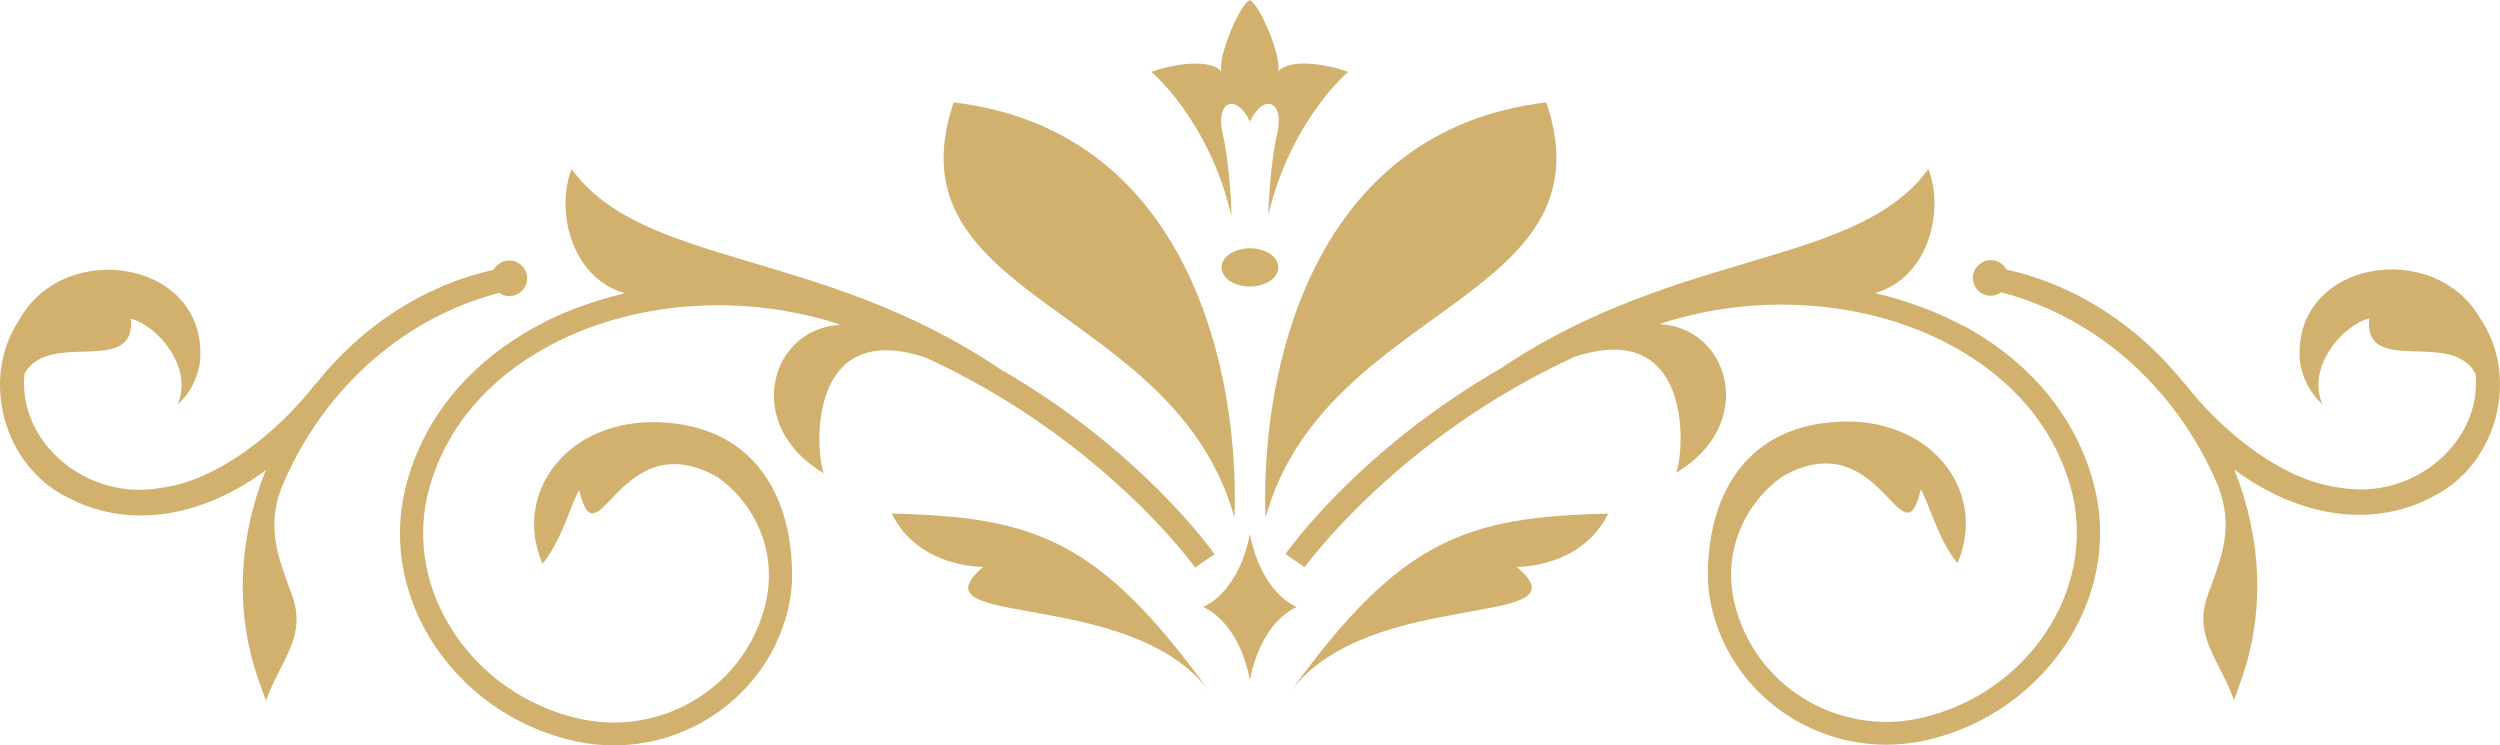 <?xml version="1.0" encoding="UTF-8"?> <svg xmlns="http://www.w3.org/2000/svg" width="104" height="31" viewBox="0 0 104 31" fill="none"><g clip-path="url(#clip0_21_198)"><path d="M51.233 8.947C51.233 8.947 51.179 6.924 50.862 5.555C50.545 4.186 51.45 3.866 51.997 5.061C52.55 3.866 53.456 4.18 53.131 5.555C52.814 6.924 52.76 8.947 52.76 8.947C53.705 4.974 56.083 2.991 56.083 2.991C55.07 2.624 53.577 2.444 53.165 2.991C53.341 2.357 52.382 0.147 51.99 0.007C51.598 0.147 50.639 2.364 50.815 2.991C50.403 2.444 48.91 2.624 47.897 2.991C47.897 2.991 50.281 4.974 51.22 8.947H51.233Z" fill="#D2B06D"></path><path d="M51.997 10.329C51.348 10.329 50.815 10.683 50.815 11.123C50.815 11.564 51.342 11.918 51.997 11.918C52.652 11.918 53.178 11.564 53.178 11.123C53.178 10.683 52.652 10.329 51.997 10.329Z" fill="#D2B06D"></path><path d="M51.355 21.539C51.571 15.604 49.532 5.428 39.671 4.26C36.882 12.525 48.89 12.632 51.355 21.539Z" fill="#D2B06D"></path><path d="M49.727 23.602L50.524 23.055C50.362 22.821 47.391 18.675 41.576 15.336C34.154 10.329 26.758 11.123 23.78 7.037C23.111 8.706 23.733 11.564 26.002 12.198C24.712 12.505 23.476 12.946 22.355 13.554C19.593 15.049 17.729 17.266 16.952 19.97C16.324 22.167 16.648 24.49 17.87 26.52C19.194 28.71 21.396 30.279 23.922 30.833C24.462 30.953 25.002 31.007 25.536 31.007C28.953 31.007 32.04 28.663 32.809 25.238C32.904 24.804 32.951 24.363 32.951 23.929C32.951 20.831 31.533 17.814 27.596 17.573C23.658 17.333 21.281 20.477 22.571 23.455C23.415 22.42 23.82 20.751 24.097 20.397C24.86 23.589 25.745 17.566 29.824 19.83C30.358 20.204 30.824 20.678 31.189 21.245C31.918 22.38 32.161 23.722 31.864 25.038C31.087 28.489 27.616 30.673 24.131 29.905C21.862 29.411 19.883 27.995 18.701 26.032C17.614 24.23 17.323 22.173 17.877 20.237C18.579 17.787 20.288 15.77 22.814 14.402C26.184 12.579 30.567 12.192 34.545 13.373C34.694 13.42 34.829 13.467 34.971 13.514C32.053 13.634 30.858 17.667 34.268 19.69C33.91 18.741 33.579 13.247 38.496 14.869C45.858 18.241 49.687 23.555 49.727 23.622V23.602Z" fill="#D2B06D"></path><path d="M20.754 12.172C20.876 12.258 21.017 12.319 21.18 12.319C21.591 12.319 21.929 11.985 21.929 11.577C21.929 11.17 21.591 10.836 21.18 10.836C20.896 10.836 20.653 11.003 20.524 11.23C17.546 11.891 14.986 13.64 13.136 15.971V15.951C11.623 17.907 9.117 19.983 6.713 20.291C3.606 20.871 0.723 18.388 1.02 15.55C2.033 13.694 5.66 15.69 5.443 13.26C6.511 13.52 8.064 15.25 7.389 16.832C7.875 16.398 8.206 15.777 8.314 15.109C8.746 10.856 2.701 9.848 0.797 13.313C-0.824 15.744 0.128 19.336 2.756 20.664C5.531 22.16 8.665 21.346 11.056 19.556C9.914 22.407 9.732 25.585 10.846 28.536C10.921 28.763 10.995 28.97 11.069 29.144C11.684 27.421 12.785 26.493 12.143 24.744C11.549 23.135 11.089 21.966 11.704 20.304C13.298 16.445 16.54 13.287 20.754 12.185V12.172Z" fill="#D2B06D"></path><path d="M37.098 21.366C38.226 23.649 40.907 23.582 40.907 23.582C37.8 26.193 47.019 24.39 50.288 28.737C45.729 22.427 43.007 21.499 37.098 21.366Z" fill="#D2B06D"></path><path d="M52.645 21.539C55.11 12.639 67.118 12.532 64.329 4.26C54.468 5.428 52.429 15.604 52.645 21.539Z" fill="#D2B06D"></path><path d="M81.645 13.547C80.524 12.94 79.281 12.499 77.998 12.192C80.267 11.557 80.889 8.7 80.22 7.031C77.249 11.123 69.847 10.329 62.424 15.33C56.602 18.675 53.638 22.821 53.476 23.048L54.273 23.596C54.32 23.535 58.149 18.221 65.504 14.842C70.421 13.22 70.09 18.715 69.732 19.663C73.136 17.64 71.947 13.607 69.029 13.487C69.171 13.44 69.306 13.387 69.455 13.347C73.433 12.165 77.816 12.552 81.186 14.375C83.712 15.744 85.421 17.76 86.123 20.21C86.677 22.147 86.386 24.21 85.299 26.006C84.117 27.969 82.132 29.384 79.869 29.878C76.384 30.646 72.913 28.463 72.136 25.011C71.839 23.702 72.082 22.354 72.811 21.219C73.176 20.658 73.635 20.177 74.176 19.803C78.255 17.54 79.14 23.562 79.903 20.371C80.186 20.731 80.585 22.4 81.429 23.429C82.712 20.451 80.342 17.306 76.404 17.547C72.467 17.787 71.049 20.805 71.049 23.903C71.049 24.337 71.089 24.771 71.191 25.211C71.96 28.637 75.047 30.98 78.464 30.98C78.998 30.98 79.538 30.92 80.078 30.806C82.604 30.252 84.806 28.677 86.13 26.493C87.352 24.464 87.683 22.14 87.048 19.943C86.272 17.246 84.407 15.023 81.645 13.527V13.547Z" fill="#D2B06D"></path><path d="M103.203 13.3C101.299 9.835 95.254 10.843 95.686 15.096C95.794 15.764 96.132 16.385 96.612 16.819C95.936 15.243 97.49 13.507 98.556 13.247C98.334 15.684 101.967 13.681 102.98 15.537C103.277 18.374 100.394 20.858 97.287 20.277C94.882 19.97 92.377 17.894 90.871 15.937V15.957C89.02 13.634 86.454 11.878 83.476 11.217C83.347 10.983 83.111 10.823 82.82 10.823C82.409 10.823 82.071 11.157 82.071 11.564C82.071 11.971 82.409 12.305 82.82 12.305C82.983 12.305 83.118 12.245 83.246 12.158C87.46 13.26 90.702 16.418 92.296 20.277C92.91 21.94 92.451 23.108 91.857 24.717C91.215 26.466 92.309 27.395 92.931 29.117C93.012 28.937 93.086 28.73 93.154 28.51C94.268 25.565 94.086 22.38 92.944 19.529C95.335 21.319 98.475 22.133 101.245 20.638C103.872 19.309 104.824 15.717 103.203 13.287V13.3Z" fill="#D2B06D"></path><path d="M53.712 28.737C56.981 24.39 66.2 26.193 63.093 23.582C63.093 23.582 65.774 23.649 66.902 21.366C60.993 21.499 58.271 22.427 53.712 28.737Z" fill="#D2B06D"></path><path d="M51.997 22.213C51.72 23.676 50.99 24.817 50.051 25.251C50.99 25.679 51.72 26.82 51.997 28.289C52.273 26.827 53.003 25.685 53.942 25.251C53.003 24.824 52.273 23.682 51.997 22.213Z" fill="#D2B06D"></path></g><defs><clipPath id="clip0_21_198"><rect width="104" height="31" fill="white"></rect></clipPath></defs></svg> 